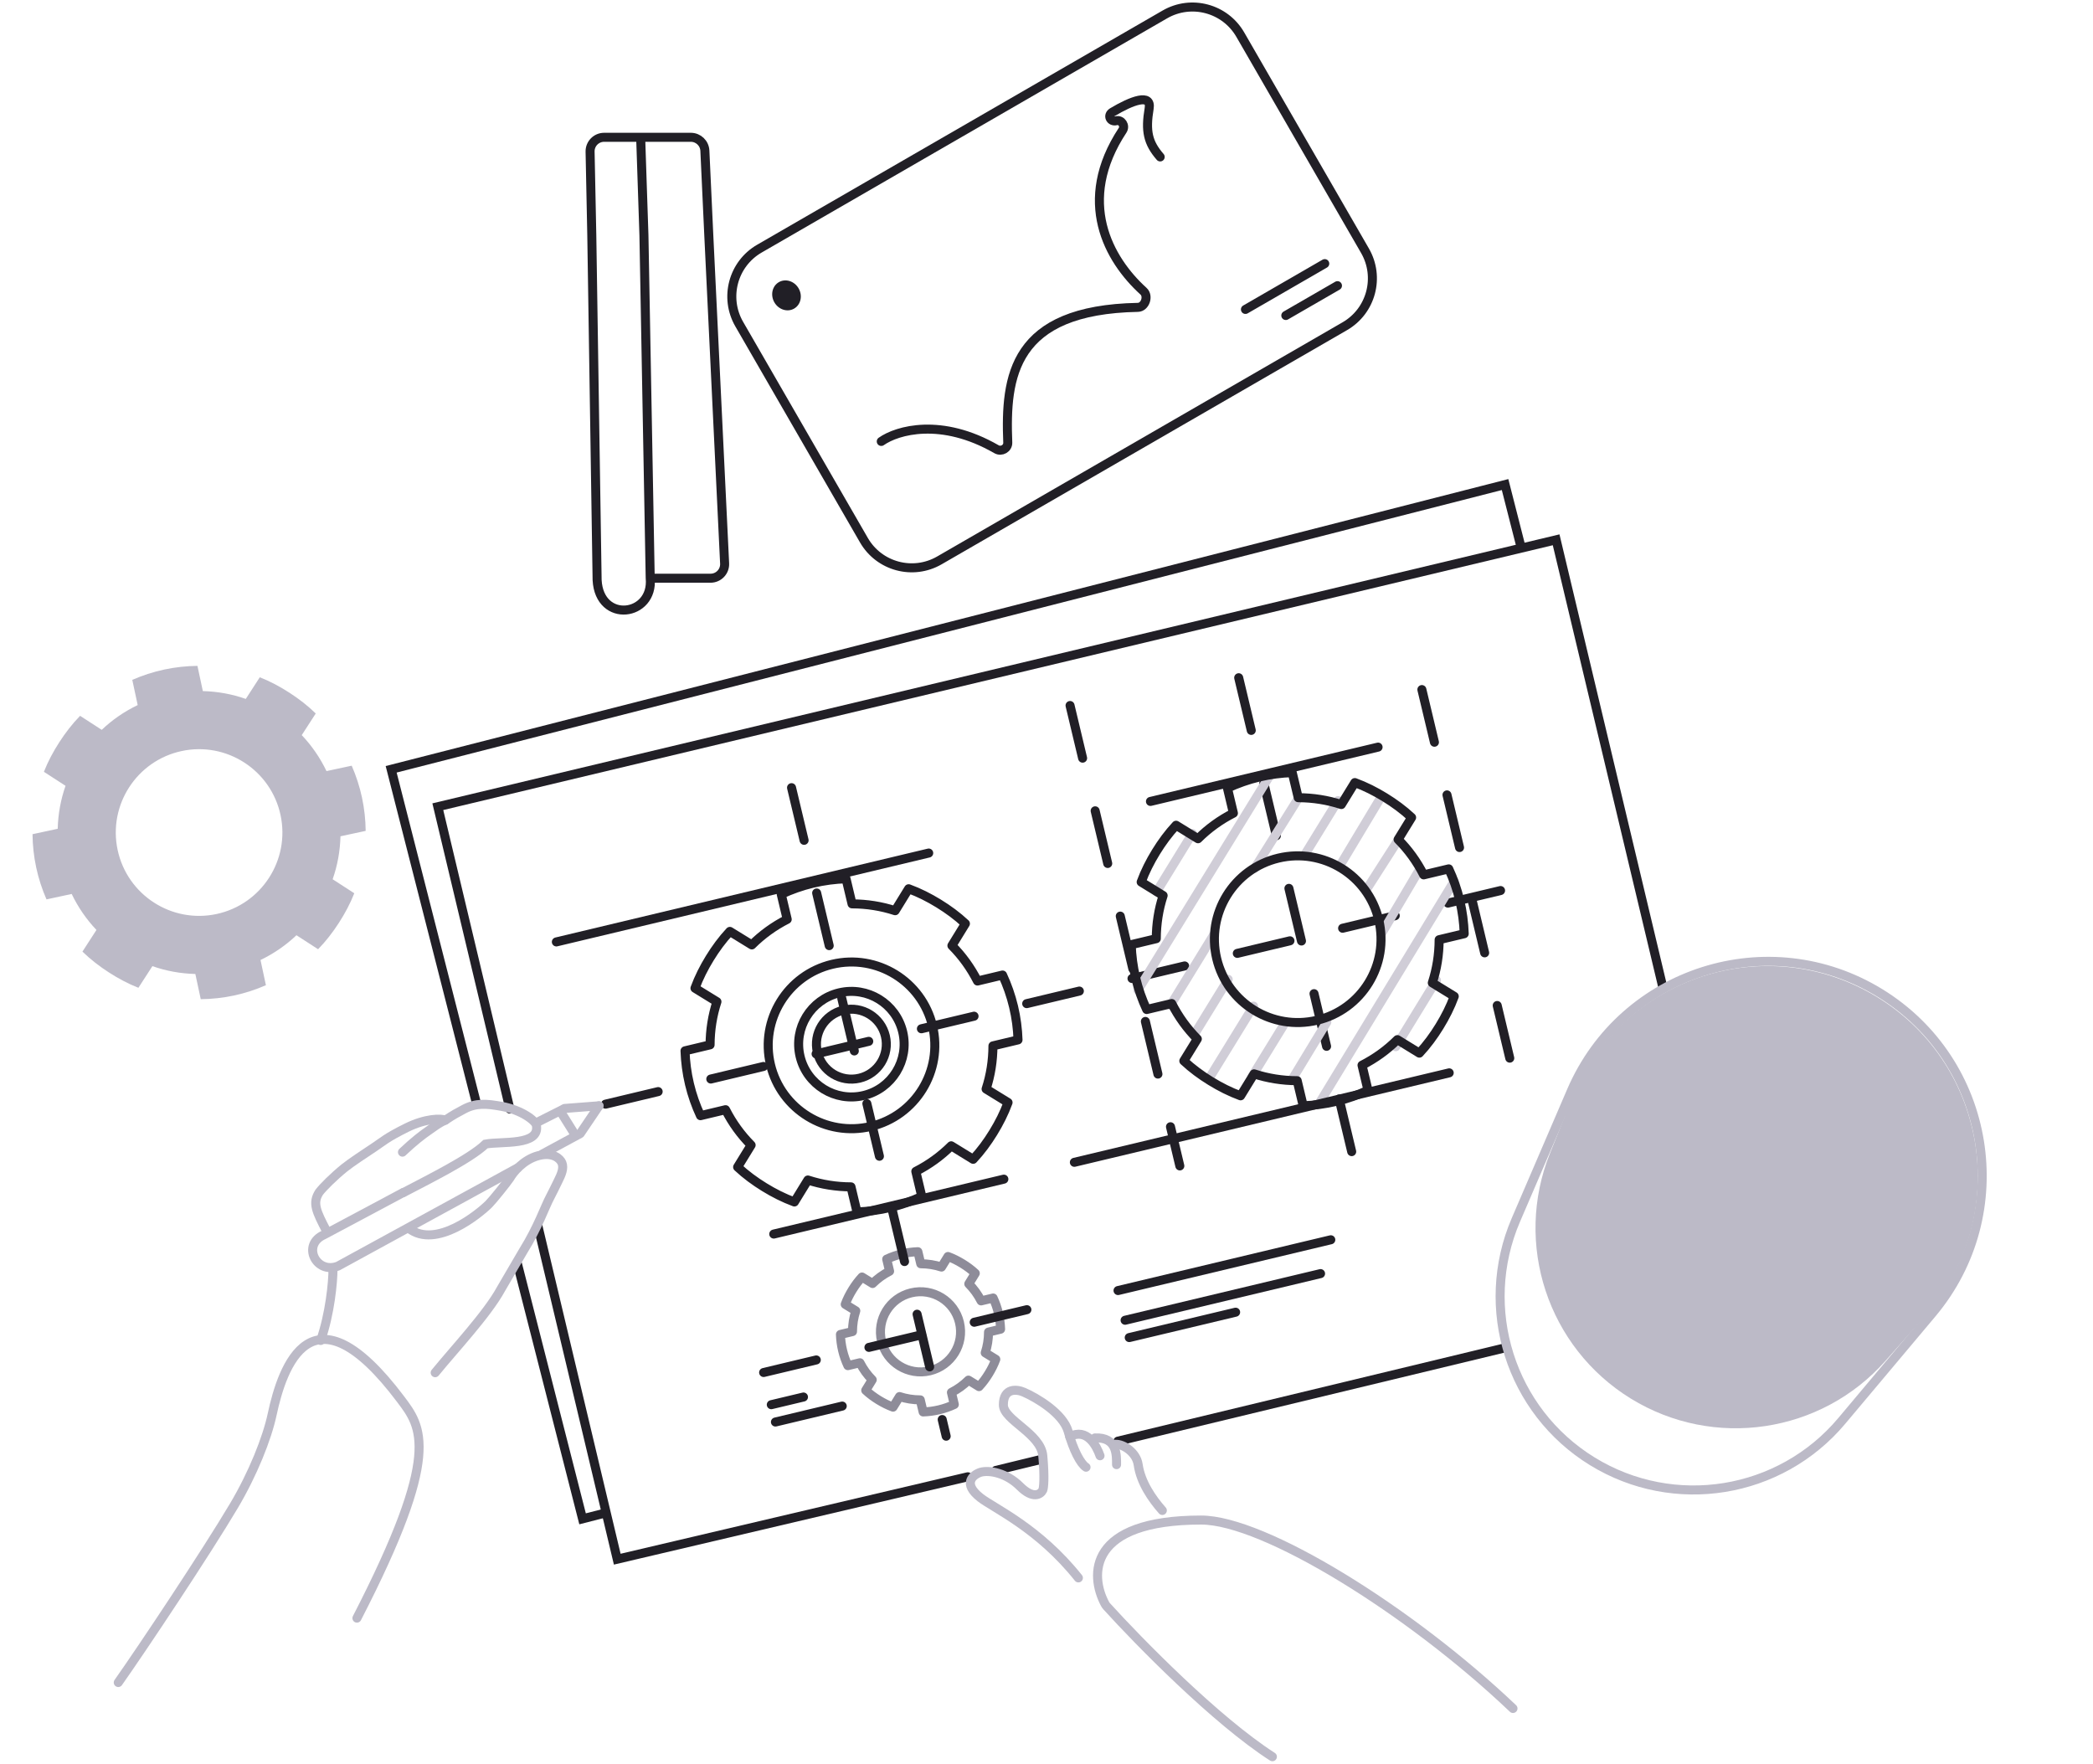 <svg width="464" height="391" viewBox="0 0 464 391" fill="none" xmlns="http://www.w3.org/2000/svg">
<path d="M105.697 244.866L86.717 170.546L333.661 107.424L337.281 121.6" stroke="#211F26" stroke-width="2"/>
<path d="M114.7 280.123L129.15 336.705L134.482 335.342" stroke="#211F26" stroke-width="2"/>
<path d="M220.76 325.979L231.19 323.439" stroke="#211F26" stroke-width="2" stroke-linecap="round"/>
<path d="M247.824 319.491L333.959 298.73" stroke="#211F26" stroke-width="2" stroke-linecap="round"/>
<path d="M214.555 327.387L136.838 345.653L119.258 271.818" stroke="#211F26" stroke-width="2" stroke-linecap="round"/>
<path d="M113.045 245.869L97.061 178.837L344.981 119.668L368.67 219.021" stroke="#211F26" stroke-width="2" stroke-linecap="round"/>
<path d="M36.391 148.434C33.918 148.964 31.558 149.742 29.326 150.717L30.524 156.307C27.549 157.737 24.88 159.581 22.553 161.796L17.756 158.691C16.019 160.469 14.506 162.441 13.162 164.521C11.818 166.599 10.64 168.789 9.733 171.102L14.53 174.205C13.466 177.238 12.879 180.43 12.795 183.731L7.209 184.931C7.235 187.367 7.494 189.839 8.024 192.313C8.555 194.788 9.332 197.148 10.307 199.382L15.893 198.182C17.324 201.159 19.167 203.829 21.381 206.158L18.278 210.958C20.054 212.695 22.025 214.209 24.104 215.553C26.181 216.897 28.37 218.075 30.682 218.983L33.785 214.184C36.816 215.249 40.006 215.837 43.306 215.921L44.504 221.508C46.939 221.484 49.411 221.223 51.884 220.694C54.357 220.163 56.717 219.385 58.949 218.409L57.751 212.821C60.725 211.389 63.395 209.545 65.722 207.331L70.519 210.434C72.256 208.658 73.769 206.686 75.113 204.607C76.457 202.527 77.634 200.338 78.542 198.025L73.745 194.92C74.809 191.889 75.395 188.697 75.48 185.396L81.066 184.197C81.04 181.76 80.781 179.288 80.251 176.813C79.72 174.339 78.942 171.978 77.968 169.745L72.381 170.943C70.951 167.968 69.108 165.298 66.894 162.969L69.997 158.17C68.221 156.431 66.25 154.918 64.171 153.573C62.093 152.229 59.905 151.051 57.593 150.143L54.49 154.942C51.459 153.878 48.269 153.291 44.969 153.206L43.771 147.617C41.336 147.644 38.864 147.903 36.391 148.434ZM40.264 166.499C50.231 164.36 60.056 170.716 62.194 180.689C64.332 190.66 57.978 200.49 48.011 202.628C38.043 204.767 28.219 198.41 26.081 188.439C23.943 178.466 30.297 168.638 40.264 166.499Z" fill="#BCBAC7"/>
<path d="M180.205 195.801C177.745 196.388 175.401 197.22 173.193 198.245L174.518 203.806C171.577 205.305 168.95 207.208 166.674 209.476L161.808 206.482C160.113 208.299 158.644 210.305 157.349 212.414C156.052 214.524 154.925 216.739 154.071 219.072L158.939 222.066C157.944 225.123 157.43 228.327 157.42 231.629L151.864 232.955C151.946 235.39 152.261 237.856 152.848 240.317C153.435 242.78 154.266 245.123 155.292 247.332L160.849 246.006C162.347 248.949 164.251 251.577 166.517 253.854L163.526 258.722C165.34 260.419 167.345 261.887 169.453 263.184C171.562 264.481 173.777 265.607 176.11 266.463L179.101 261.593C182.156 262.588 185.359 263.103 188.66 263.112L189.985 268.672C192.42 268.589 194.885 268.274 197.345 267.687C199.805 267.1 202.147 266.268 204.356 265.241L203.029 259.682C205.971 258.183 208.598 256.278 210.874 254.011L215.741 257.004C217.437 255.189 218.904 253.183 220.201 251.073C221.496 248.964 222.623 246.748 223.477 244.414L218.611 241.422C219.606 238.365 220.118 235.161 220.127 231.858L225.685 230.533C225.604 228.096 225.287 225.63 224.7 223.169C224.113 220.708 223.282 218.365 222.257 216.154L216.699 217.482C215.201 214.539 213.298 211.911 211.031 209.634L214.024 204.764C212.208 203.068 210.203 201.6 208.095 200.303C205.986 199.007 203.772 197.879 201.44 197.025L198.447 201.893C195.392 200.898 192.189 200.385 188.888 200.376L187.563 194.816C185.13 194.897 182.665 195.213 180.205 195.801ZM184.49 213.773C194.405 211.406 204.372 217.536 206.737 227.456C209.104 237.378 202.975 247.349 193.06 249.715C183.143 252.081 173.176 245.952 170.811 236.03C168.446 226.11 174.573 216.139 184.49 213.773Z" stroke="#211F26" stroke-width="2" stroke-linecap="round" stroke-linejoin="round"/>
<path d="M199.948 277.964C198.765 278.246 197.639 278.646 196.576 279.14L197.214 281.813C195.799 282.534 194.536 283.45 193.441 284.54L191.101 283.101C190.285 283.973 189.58 284.939 188.956 285.953C188.333 286.967 187.791 288.033 187.38 289.156L189.72 290.596C189.242 292.064 188.996 293.605 188.991 295.194L186.318 295.831C186.358 297.003 186.509 298.188 186.791 299.372C187.075 300.556 187.473 301.684 187.967 302.746L190.64 302.107C191.36 303.523 192.275 304.787 193.365 305.882L191.926 308.223C192.8 309.039 193.764 309.745 194.777 310.37C195.793 310.993 196.858 311.535 197.979 311.946L199.417 309.605C200.887 310.083 202.427 310.331 204.014 310.334L204.652 313.009C205.823 312.968 207.008 312.817 208.191 312.535C209.375 312.252 210.5 311.853 211.562 311.359L210.925 308.684C212.339 307.965 213.602 307.049 214.698 305.958L217.038 307.398C217.853 306.524 218.56 305.559 219.182 304.545C219.805 303.531 220.347 302.466 220.758 301.343L218.418 299.903C218.896 298.434 219.144 296.892 219.148 295.305L221.82 294.666C221.781 293.496 221.629 292.309 221.347 291.125C221.065 289.941 220.665 288.815 220.171 287.753L217.499 288.39C216.778 286.975 215.863 285.712 214.773 284.617L216.212 282.274C215.34 281.459 214.374 280.752 213.361 280.129C212.347 279.506 211.282 278.964 210.161 278.552L208.721 280.894C207.252 280.415 205.712 280.168 204.124 280.163L203.487 277.49C202.317 277.529 201.132 277.682 199.948 277.964ZM202.008 286.606C206.777 285.469 211.57 288.416 212.708 293.188C213.846 297.958 210.899 302.754 206.13 303.893C201.362 305.03 196.568 302.081 195.431 297.311C194.293 292.54 197.241 287.745 202.008 286.606Z" stroke="#8E8C99" stroke-width="2" stroke-linecap="round" stroke-linejoin="round"/>
<path d="M336.061 270.438L348.35 241.858C359.792 215.254 392.163 205.001 416.823 220.169C441.526 235.363 446.96 268.971 428.305 291.183L408.3 315.003C394.627 331.281 371.102 335.09 352.997 323.954C334.855 312.795 327.645 290.01 336.061 270.438Z" stroke="#BCBAC7" stroke-width="2"/>
<path d="M343.598 255.722L348.497 243.495C359.256 216.634 391.601 205.94 416.239 221.096C440.928 236.281 445.951 270.075 426.745 291.791L418.021 301.656C403.735 317.808 379.912 321.352 361.548 310.057C343.139 298.733 335.559 275.791 343.598 255.722Z" fill="#BCBAC7"/>
<path d="M190.543 239.019C194.705 238.026 197.274 233.845 196.281 229.681C195.288 225.518 191.11 222.947 186.948 223.941C182.786 224.934 180.217 229.114 181.21 233.278C182.202 237.442 186.381 240.012 190.543 239.019Z" stroke="#211F26" stroke-width="2"/>
<path d="M191.46 242.86C197.743 241.361 201.62 235.05 200.122 228.765C198.623 222.48 192.316 218.6 186.033 220.099C179.751 221.599 175.873 227.909 177.372 234.195C178.87 240.48 185.178 244.359 191.46 242.86Z" stroke="#211F26" stroke-width="2"/>
<path d="M175.478 174.618L209.759 318.389" stroke="#211F26" stroke-width="2" stroke-linecap="round" stroke-dasharray="12 12"/>
<path d="M237.222 156.403L261.557 258.471" stroke="#211F26" stroke-width="2" stroke-linecap="round" stroke-dasharray="12 12"/>
<path d="M274.609 150.247L302.347 266.581" stroke="#211F26" stroke-width="2" stroke-linecap="round" stroke-dasharray="12 12"/>
<path d="M315.218 152.871L337.331 245.609" stroke="#211F26" stroke-width="2" stroke-linecap="round" stroke-dasharray="12 12"/>
<path d="M169.29 304.27L236.754 288.168" stroke="#211F26" stroke-width="2" stroke-linecap="round" stroke-dasharray="12 12"/>
<path d="M134.234 244.78L341.566 195.297" stroke="#211F26" stroke-width="2" stroke-linecap="round" stroke-dasharray="12 12"/>
<path d="M170.99 311.404L178.122 309.703" stroke="#211F26" stroke-width="2" stroke-linecap="round"/>
<path d="M247.857 286.101L295.026 274.844" stroke="#211F26" stroke-width="2" stroke-linecap="round"/>
<path d="M249.425 292.684L292.756 282.344" stroke="#211F26" stroke-width="2" stroke-linecap="round"/>
<path d="M250.341 296.526L273.927 290.898" stroke="#211F26" stroke-width="2" stroke-linecap="round"/>
<path d="M171.907 315.246L186.716 311.711" stroke="#211F26" stroke-width="2" stroke-linecap="round"/>
<path d="M256.402 197.703L264.337 184.789" stroke="#D0CDD7" stroke-width="2" stroke-linecap="round"/>
<path d="M252.268 219.511L281.92 171.255" stroke="#D0CDD7" stroke-width="2" stroke-linecap="round"/>
<path d="M259.482 222.853L269.114 207.171M288.002 176.707L278.126 192.512" stroke="#D0CDD7" stroke-width="2" stroke-linecap="round"/>
<path d="M264.882 229.141L272.278 217.106M296.624 177.489L289.402 189.241" stroke="#D0CDD7" stroke-width="2" stroke-linecap="round"/>
<path d="M267.918 239.283L277.897 223.044M306.329 176.425L297.024 191.939" stroke="#D0CDD7" stroke-width="2" stroke-linecap="round"/>
<path d="M277.567 238.663L285.019 226.537M310.276 185.736L303.227 196.737" stroke="#D0CDD7" stroke-width="2" stroke-linecap="round"/>
<path d="M286.38 239.401L294.14 226.616M314.503 193.07L306.327 206.892" stroke="#D0CDD7" stroke-width="2" stroke-linecap="round"/>
<path d="M292.689 244.216L322.399 195.327" stroke="#D0CDD7" stroke-width="2" stroke-linecap="round"/>
<path d="M309.437 232.039L318.452 217.326" stroke="#D0CDD7" stroke-width="2" stroke-linecap="round"/>
<path d="M279.122 172.266C276.662 172.853 274.32 173.685 272.111 174.71L273.436 180.27C270.495 181.768 267.87 183.673 265.593 185.941L260.726 182.947C259.03 184.764 257.564 186.77 256.266 188.879C254.971 190.989 253.844 193.204 252.989 195.537L257.856 198.531C256.861 201.588 256.347 204.792 256.34 208.093L250.781 209.42C250.864 211.855 251.18 214.321 251.767 216.782C252.352 219.243 253.184 221.586 254.21 223.797L259.767 222.471C261.265 225.414 263.169 228.04 265.436 230.318L262.443 235.187C264.259 236.884 266.264 238.353 268.373 239.649C270.481 240.946 272.695 242.072 275.027 242.928L278.02 238.058C281.073 239.054 284.276 239.568 287.577 239.577L288.904 245.137C291.337 245.054 293.802 244.739 296.262 244.152C298.722 243.565 301.064 242.733 303.274 241.706L301.949 236.147C304.89 234.648 307.515 232.743 309.792 230.476L314.659 233.469C316.354 231.653 317.821 229.648 319.118 227.539C320.414 225.429 321.541 223.213 322.396 220.879L317.528 217.887C318.523 214.83 319.037 211.626 319.045 208.323L324.604 206.998C324.521 204.561 324.205 202.095 323.618 199.634C323.031 197.173 322.201 194.83 321.175 192.62L315.618 193.947C314.12 191.004 312.216 188.376 309.949 186.099L312.941 181.229C311.126 179.533 309.12 178.065 307.012 176.768C304.904 175.472 302.69 174.344 300.357 173.489L297.365 178.358C294.311 177.363 291.109 176.85 287.808 176.841L286.481 171.281C284.047 171.362 281.583 171.678 279.122 172.266ZM283.407 190.236C293.323 187.87 303.291 194.001 305.656 203.921C308.021 213.841 301.893 223.814 291.977 226.18C282.062 228.546 272.094 222.417 269.729 212.495C267.364 202.575 273.492 192.604 283.407 190.236Z" stroke="#211F26" stroke-width="2" stroke-linecap="round" stroke-linejoin="round"/>
<path d="M123.34 208.813L205.888 189.112" stroke="#211F26" stroke-width="2" stroke-linecap="round"/>
<path d="M171.537 273.577L222.547 261.403" stroke="#211F26" stroke-width="2" stroke-linecap="round"/>
<path d="M238.178 257.671L321.275 237.839" stroke="#211F26" stroke-width="2" stroke-linecap="round"/>
<path d="M255.046 177.668L305.507 165.627" stroke="#211F26" stroke-width="2" stroke-linecap="round"/>
<path d="M257.68 334.852C255.424 332.313 252.886 328.646 252.322 324.697C251.935 321.98 249.034 320.09 247.248 320.184" stroke="#BCBAC7" stroke-width="2" stroke-linecap="round"/>
<path d="M247.53 324.698C247.53 322.631 247.698 318.55 242.737 318.776" stroke="#BCBAC7" stroke-width="2" stroke-linecap="round"/>
<path d="M243.865 322.726C243.113 320.564 240.983 316.464 237.149 318.495" stroke="#BCBAC7" stroke-width="2" stroke-linecap="round"/>
<path d="M240.763 325.264C239.541 324.511 237.943 321.427 236.816 317.366C235.689 313.303 229.767 309.843 226.947 308.62C225.445 307.963 222.437 307.605 222.437 311.442C222.437 314.827 230.726 317.76 231.178 322.725C231.628 327.689 231.365 329.87 231.178 330.34C230.708 331.281 229.034 332.428 226.102 329.495C223.17 326.561 219.335 325.828 217.362 326.391C215.67 326.955 213.301 328.875 217.362 332.034C220.378 334.38 230.275 338.746 239.072 349.803" stroke="#BCBAC7" stroke-width="2" stroke-linecap="round"/>
<path d="M335.416 378.75C312.409 356.861 280.155 336.978 266.288 336.978C241.196 336.978 241.554 349.189 244.98 355.579C245.087 355.779 245.213 355.955 245.366 356.123C252.55 364.047 269.578 381.404 282.078 389.444" stroke="#BCBAC7" stroke-width="2" stroke-linecap="round"/>
<path d="M26.217 372.995C31.63 365.323 45.765 344.085 51.874 333.788C56.057 326.736 59.194 318.896 60.332 313.565C62.588 303.002 69.072 283.947 88.808 310.18C93.477 316.386 98.019 322.053 79.129 358.723" stroke="#BCBAC7" stroke-width="2" stroke-linecap="round"/>
<path d="M96.475 304.313C100.601 299.233 108.059 291.295 111.074 285.738L115.994 277.323C119.326 271.968 120.752 267.601 122.026 265.234C122.592 264.181 122.944 263.381 123.728 261.817C124.439 260.398 125.065 258.964 124.569 257.789C124.189 256.887 122.602 255.312 119.299 256.211C115.995 257.111 113.742 259.903 113.029 261.185C112.314 262.249 109.211 266.101 108.361 266.947C106.387 268.911 96.659 277.059 90.592 272.286" stroke="#BCBAC7" stroke-width="2" stroke-linecap="round"/>
<path d="M89.411 264.394C94.447 261.73 104.23 256.927 107.638 253.631C111.138 252.954 119.781 254.086 118.909 249.442C118.727 248.475 115.684 246.076 111.16 245.261C107.905 244.676 105.544 244.447 102.84 245.9C101.307 246.726 100.698 247.018 98.719 248.333C97.182 249.011 96.246 249.794 94.991 250.656C93.702 251.542 91.835 252.952 89.224 255.418" stroke="#BCBAC7" stroke-width="2" stroke-linecap="round"/>
<path d="M98.719 248.335C97.898 247.888 94.348 247.917 90.163 249.991C85.592 252.256 84.812 253.113 83.041 254.281C81.272 255.449 77.731 257.786 76.346 258.914C73.894 260.909 71.659 263.157 70.777 264.291C69.224 266.69 70.089 268.506 72.424 272.974" stroke="#BCBAC7" stroke-width="2" stroke-linecap="round"/>
<path d="M73.825 281.268C73.825 284.243 73.149 291.292 71.086 297.166" stroke="#BCBAC7" stroke-width="2" stroke-linecap="round"/>
<path d="M114.746 258.914L74.933 280.677C70.123 282.561 66.777 275.963 71.824 273.736L89.384 264.37M120.284 255.812L127.647 251.829L124.16 246.25L119.176 248.769" stroke="#BCBAC7" stroke-width="2" stroke-linecap="round"/>
<path d="M128.64 251.288L132.792 245.141" stroke="#BCBAC7" stroke-width="2" stroke-linecap="round"/>
<path d="M125.149 245.732L132.792 245.141" stroke="#BCBAC7" stroke-width="2" stroke-linecap="round"/>
<path d="M144.146 128.182C144.961 136.68 132.896 138.325 132.376 128.6L131.195 52.157L130.817 33.617C130.781 31.872 132.185 30.438 133.93 30.438H142.03M144.146 128.182L142.755 52.158L142.03 30.438M144.146 128.182H157.531C159.311 128.182 160.728 126.694 160.642 124.917L157.134 52.158L156.265 33.409C156.187 31.746 154.817 30.438 153.154 30.438H142.03" stroke="#211F26" stroke-width="2" stroke-linecap="round"/>
<path d="M168.36 55.117L258.239 3.201C264.095 -0.182 271.583 1.826 274.964 7.684L302.609 55.589C305.989 61.447 303.984 68.939 298.128 72.322L208.249 124.237C202.393 127.62 194.903 125.613 191.523 119.754L163.878 71.85C160.497 65.991 162.504 58.499 168.36 55.117Z" stroke="#211F26" stroke-width="2"/>
<path d="M176.051 68.413C177.535 67.556 177.98 65.549 177.046 63.93C176.111 62.311 174.151 61.693 172.668 62.55C171.185 63.407 170.74 65.414 171.674 67.033C172.608 68.652 174.568 69.269 176.051 68.413Z" fill="#211F26"/>
<path d="M276.105 68.597L293.686 58.442M285.053 69.942L296.505 63.328" stroke="#211F26" stroke-width="2" stroke-linecap="round"/>
<path d="M195.369 97.861C198.902 95.367 208.666 92.532 220.903 99.584C222.019 100.227 223.464 99.404 223.413 98.117C222.827 83.46 224.511 68.667 252.259 68.139C253.873 68.108 254.702 65.643 253.504 64.558C245.753 57.526 238.513 44.599 248.871 28.88C249.532 27.875 248.632 26.48 247.465 26.765C246.146 27.087 245.447 25.565 246.613 24.867C250.831 22.34 255.329 20.604 254.755 24.061C253.917 29.081 254.471 31.63 257.204 34.789" stroke="#211F26" stroke-width="2" stroke-linecap="round"/>
</svg>

